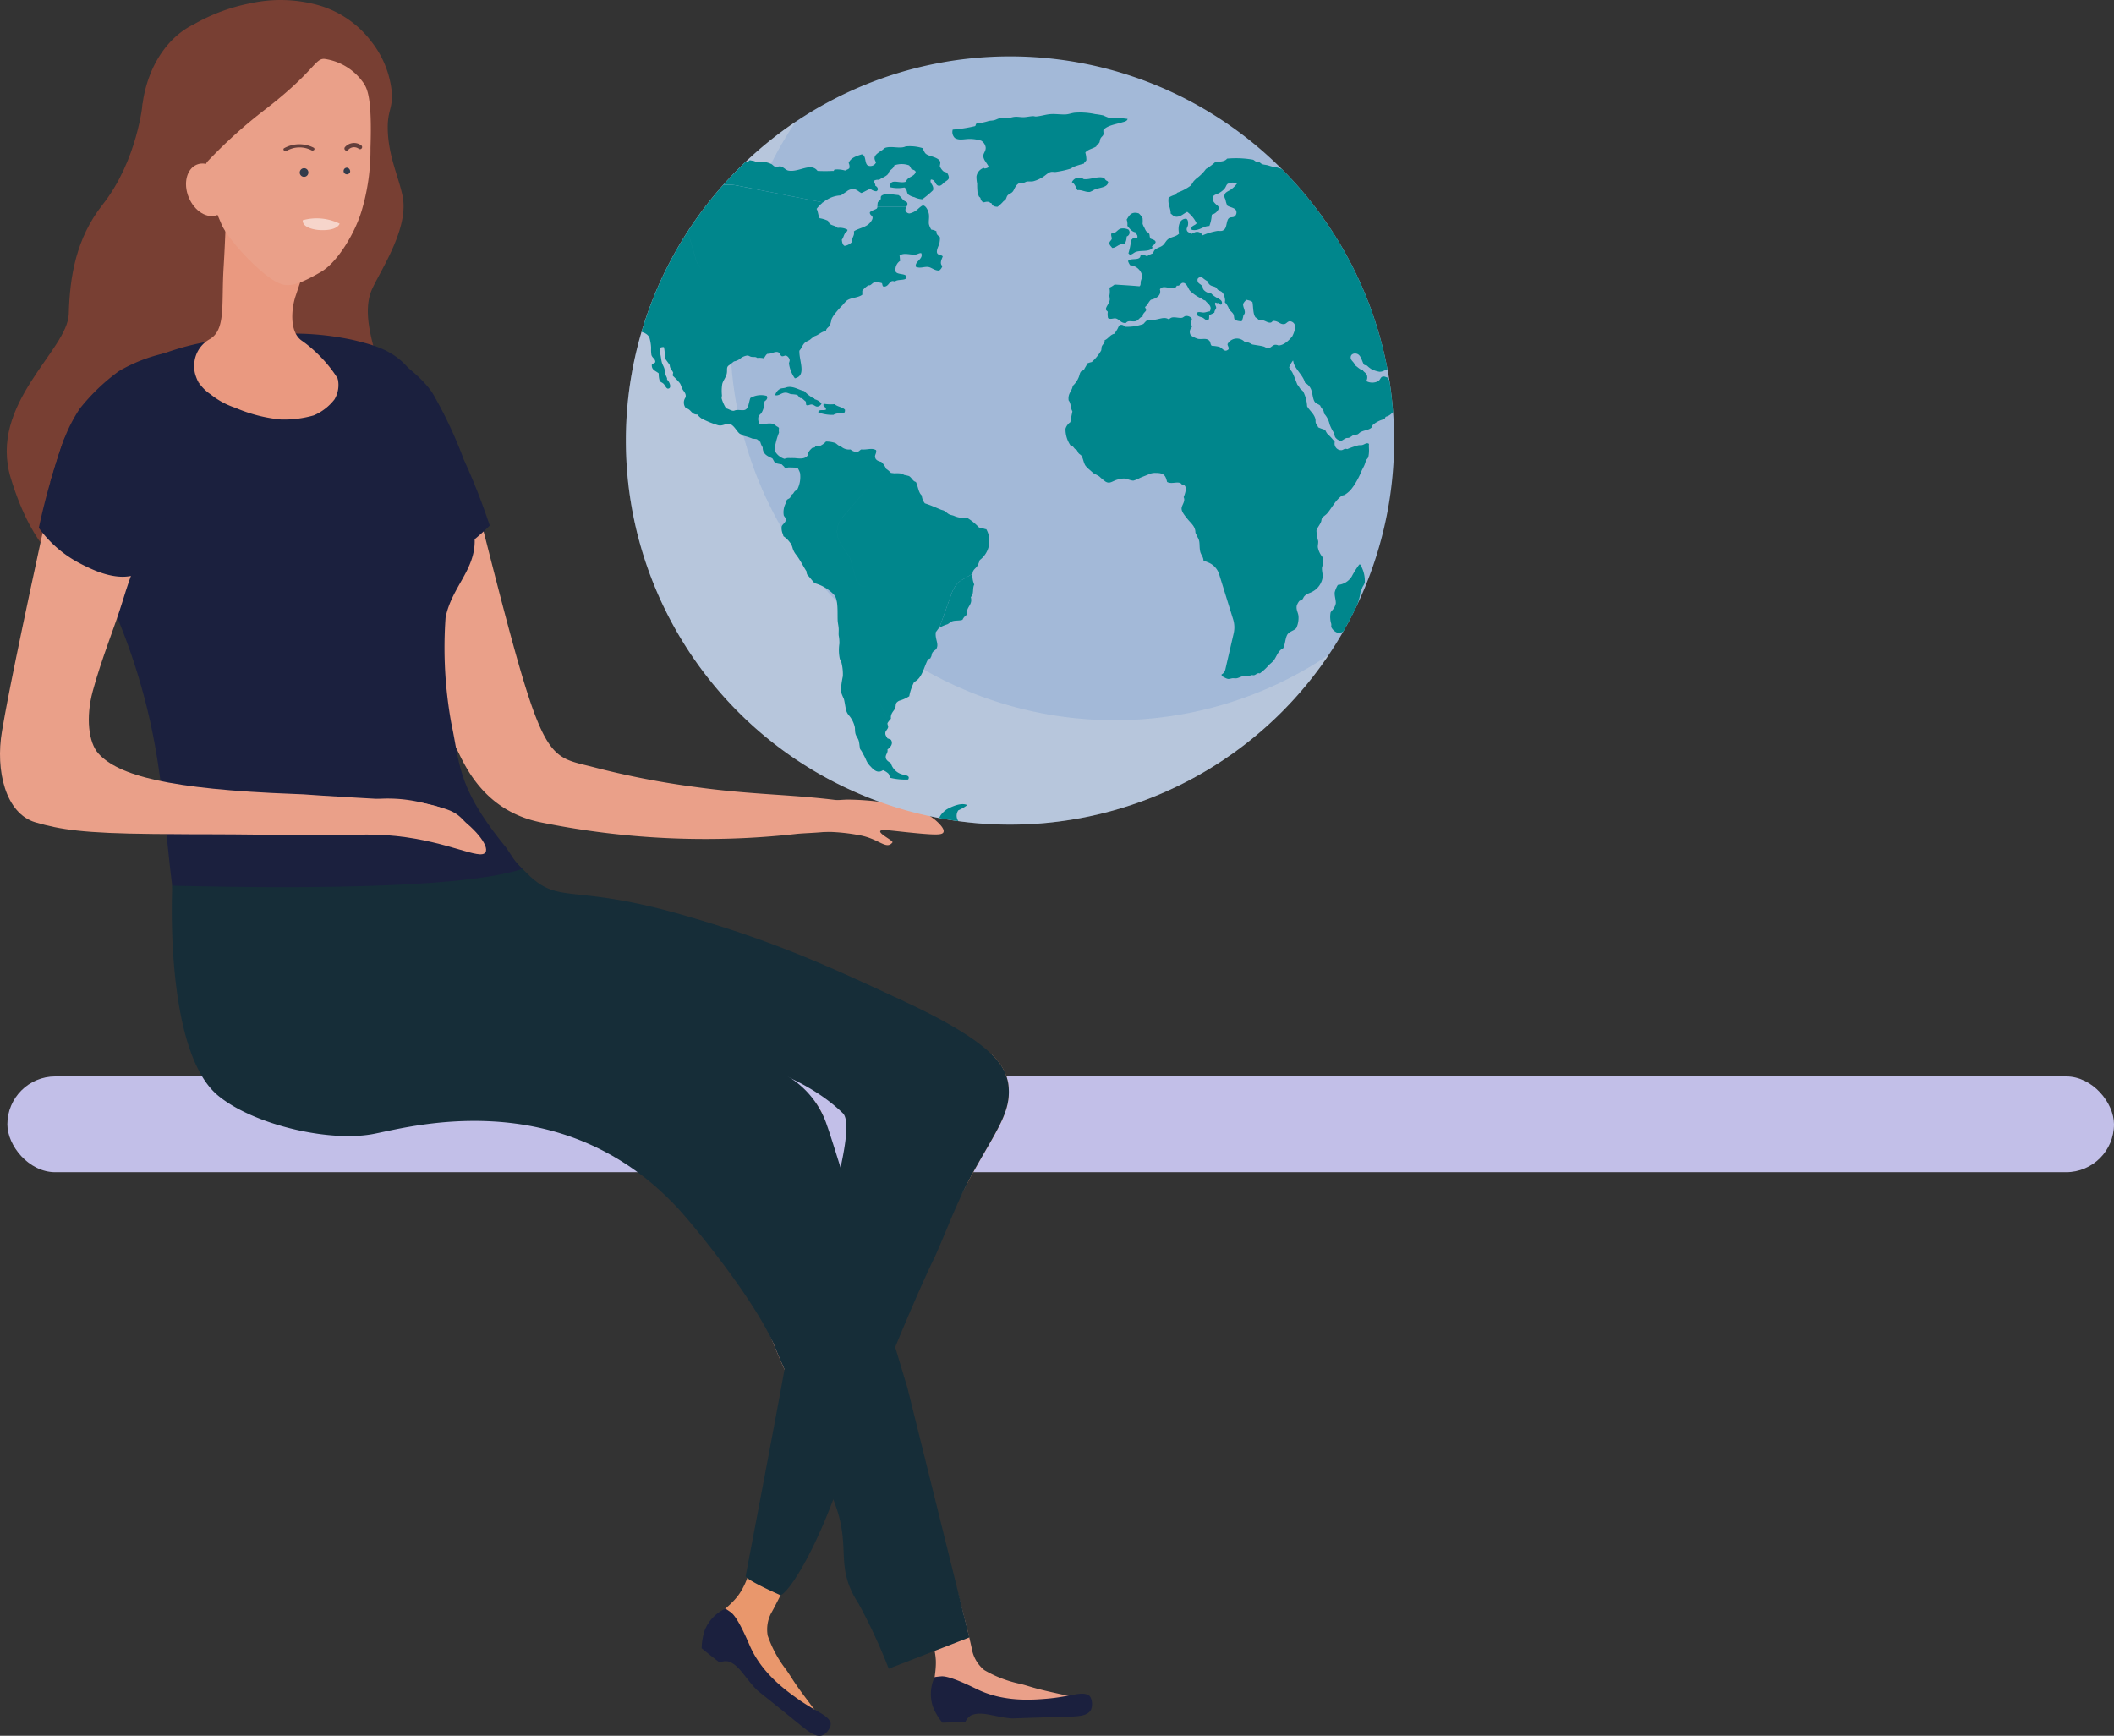 <svg xmlns="http://www.w3.org/2000/svg" xmlns:xlink="http://www.w3.org/1999/xlink" width="287" height="235.654" viewBox="0 0 287 235.654">
  <rect x="0" y="0" width="287" height="235.654" fill="#333333" stroke="none"/>
  <defs>
    <clipPath id="clip-path">
      <rect id="Rectangle_1626" data-name="Rectangle 1626" width="255.703" height="235.654" fill="none"/>
    </clipPath>
    <clipPath id="clip-path-3">
      <rect id="Rectangle_1622" data-name="Rectangle 1622" width="5.008" height="1.595" fill="none"/>
    </clipPath>
    <clipPath id="clip-path-4">
      <rect id="Rectangle_1624" data-name="Rectangle 1624" width="95.427" height="95.427" fill="none"/>
    </clipPath>
    <clipPath id="clip-path-6">
      <path id="Path_8646" data-name="Path 8646" d="M91.256,60.369a52.15,52.15,0,1,0,52.15-52.15,52.15,52.15,0,0,0-52.15,52.15" transform="translate(-91.256 -8.219)" fill="none"/>
    </clipPath>
  </defs>
  <g id="Group_4429" data-name="Group 4429" transform="translate(-160 -2655)">
    <rect id="Rectangle_292" data-name="Rectangle 292" width="286" height="13" rx="6.5" transform="translate(161 2801.139)" fill="#c2bfe8"/>
    <g id="Group_4425" data-name="Group 4425" transform="translate(160 2655)">
      <g id="Group_4424" data-name="Group 4424" clip-path="url(#clip-path)">
        <g id="Group_4421" data-name="Group 4421">
          <g id="Group_4420" data-name="Group 4420" clip-path="url(#clip-path)">
            <path id="Path_8606" data-name="Path 8606" d="M19.444,15.009s-.712,7.809-5.45,13.811c-3.622,4.59-4.458,9.835-4.59,14.819S-1.561,55.828,1.536,65.967,8.979,78.03,8.979,78.03s13-3.985,13.073-4.241,14.582-20.929,15.131-24-3.01-19.069-4.116-21.954S19.444,15.009,19.444,15.009" transform="translate(-0.067 -1.034)" fill="#783f33"/>
            <path id="Path_8607" data-name="Path 8607" d="M56.311,54.009c4.147,0,8.825,5.8,13.25,23.192C77.2,107.24,77.587,106.226,83.9,107.808a113.31,113.31,0,0,0,14.164,2.769c6.675.924,11.755.987,17.043,1.535,6.423.667,5.282,1.055,4.793,2.85-.518,1.9-6.165,1.737-8.273,1.979a111.514,111.514,0,0,1-34.655-1.578c-8.167-1.645-10.575-8.484-11.48-10.094-4.486-7.983-3.752-11.378-8.322-24.552a133.651,133.651,0,0,1-5.438-21.2c-.154-.9.839-5.508,4.575-5.509" transform="translate(-3.562 -3.72)" fill="#eaa089"/>
            <path id="Path_8608" data-name="Path 8608" d="M50.986,49.733c2.416-.709,9.8,4.221,11.516,7.6a59.06,59.06,0,0,1,3.941,8.495,86.48,86.48,0,0,1,3.515,8.947,27.765,27.765,0,0,1-2.438,2.166c-2.929,2.675-8.165,4.578-11.931,2.77-5.862-2.815-5.069-13.14-4.9-15.339a42.647,42.647,0,0,0-.13-8.273c-.449-4.829-.059-6.22.426-6.361" transform="translate(-3.469 -3.421)" fill="#1b203e"/>
            <path id="Path_8609" data-name="Path 8609" d="M138.974,169.818c-2.075,3.82-3.791,7.312-5.392,10.809-.845,1.845-1.66,3.692-2.477,5.59-.84,1.95-1.685,3.954-2.573,6.064-3.6,8.571-6.554,15.33-8.916,20.586-3.148,7-5.254,11.342-6.472,13.758-.875,1.738-1.292,2.48-1.308,2.5a4.817,4.817,0,0,0-.437,2.982,16.085,16.085,0,0,0,2.345,4.414c.864,1.155.882,1.469,2.731,3.939,2.994,3.995,2.84,3.749,2.6,3.971-.27.25-1.021-.265-7.537-5.049a28.491,28.491,0,0,1-5.108-4.519c-2.274-2.616-2.278-3.7-2.235-4.153.161-1.618,1.671-2.15,3.05-3.859,1.747-2.171,2.332-5.878,2.605-7.945.96-7.265,1.666-9.565,3.613-20.305a114.909,114.909,0,0,1,3.01-11.9q.115-.419.232-.862a60.138,60.138,0,0,1,4.871-13.248c2.913-5.351,4.8-4.943,6.913-10.756.57-1.574-2.86-2.579-2.546-5.17a55.772,55.772,0,0,0,.094-10.682c.882.382,1.769.75,2.656,1.119,4.36,2.1,8.781,4.076,13.157,6.147l.011.007c.035.037.071.073.1.11s.095.1.14.145l0,0a6.683,6.683,0,0,1,1.929,3.513c.642,3.914-1.646,6.5-5.065,12.79" transform="translate(-7.176 -10.054)" fill="#e9976c"/>
            <path id="Path_8610" data-name="Path 8610" d="M106.295,235.067c.792.613,1.781,2.742,2.525,4.466,1.6,3.712,4.776,6.006,6.317,7.12,2.6,1.878,4.212,2.26,4.645,3.315.237.576-.526,1.6-1.1,1.778-.917.29-1.835-.463-3.367-1.708-5.562-4.517-5.306-4.213-5.715-4.652-1.54-1.65-2.207-3.156-3.627-3.659a1.813,1.813,0,0,0-1.2.137c-.525-.345-2.469-1.936-2.469-1.936a8.292,8.292,0,0,1,.428-2.474,5.442,5.442,0,0,1,2.8-2.907s.493.312.762.52" transform="translate(-7.046 -16.154)" fill="#1b203e"/>
            <path id="Path_8611" data-name="Path 8611" d="M153.966,241.962c-.041.364-.948.462-9.008,1.07a28.538,28.538,0,0,1-6.82-.106c-3.429-.507-4.141-1.33-4.4-1.7-.932-1.333-.129-2.721-.2-4.914a9.091,9.091,0,0,0-.534-2.63,24.309,24.309,0,0,0-2.659-5.1c-4-6.139-4.959-8.345-10.469-17.767-2.772-4.737-3.695-7.335-5.845-11.8-.844-1.752-1.556-3.342-2.154-4.784l-.01-.023c-.118-.283-.23-.561-.34-.832-.008-.018-.016-.034-.022-.051a46.861,46.861,0,0,1-2.4-7.537c-1.271-5.956.428-6.879-1.752-12.664-.59-1.566-3.85-.1-5.3-2.268-4.642-6.968-8.407-8.514-7.831-10.39.534-1.733,4.22-1.977,9.494-2.327a50.778,50.778,0,0,1,8.789-.176,6.474,6.474,0,0,1,3.522,1.391c3.035,2.555,2.981,6.008,4.48,13.007.366,1.71.741,3.34,1.129,4.922.515,2.1,1.052,4.118,1.613,6.1.428,1.517.873,3.018,1.333,4.528l0,.008c.815,2.673,1.683,5.386,2.615,8.292,7.09,22.083,9.92,32.954,10.876,36.96h0c.3,1.278.419,1.859.421,1.88a4.818,4.818,0,0,0,1.611,2.548,16.135,16.135,0,0,0,4.653,1.828c1.408.315,1.625.541,4.636,1.211,4.873,1.086,4.6,1,4.558,1.324" transform="translate(-6.486 -10.87)" fill="#eaa089"/>
            <path id="Path_8612" data-name="Path 8612" d="M137.159,244.415c1-.05,3.138.923,4.823,1.747,3.633,1.777,7.535,1.453,9.43,1.3,3.194-.265,4.669-1.025,5.684-.507.555.284.641,1.554.321,2.067-.507.817-1.695.843-3.668.895-7.162.19-6.771.254-7.367.187-2.242-.25-3.729-.96-5.134-.418a1.81,1.81,0,0,0-.823.885c-.624.079-3.135.137-3.135.137a8.29,8.29,0,0,1-1.285-2.157,5.437,5.437,0,0,1,.237-4.031s.577-.085.916-.1" transform="translate(-9.348 -16.833)" fill="#1b203e"/>
            <path id="Path_8613" data-name="Path 8613" d="M133.528,167.634c-2.075,3.82-3.358,7.536-4.958,11.033-1.432,2.823-5.922,13.335-5.968,13.9-2.753,6.492-3.647,8.417-8.131,19.868-2.848,7.279-5.678,11.562-6.774,12.007,0,0-4.373-1.909-4.734-2.565-.016-.03,6.136-32.055,5.893-31.859-.762.615,10.154-28.231,7.3-31.016-15.586-15.205-62.868-9.917-67.223-9.187-6.172,1.033,3.832,8.378-3.839,4.229-7.652-4.137-20.152-21.992-19.981-25.931.051-1.164.981-2.49,2.534-3.847,7.894-6.908,31.9-14.659,38.347-6.5,2.68,3.389,3.5,4.95,7.344,8.734,4.341,4.279,5.986,1.275,20.914,5.539,12.326,3.522,19.207,6.655,29.605,11.483,3.49,1.621,9.511,4.514,12.547,7.537.039.038.076.077.115.116s.095.1.14.145l0,0a6.682,6.682,0,0,1,1.929,3.513c.642,3.914-1.646,6.5-5.065,12.79" transform="translate(-1.73 -7.87)" fill="#162d38"/>
            <path id="Path_8614" data-name="Path 8614" d="M133.327,230.791h0l-10.948,4.246a74.888,74.888,0,0,0-4.094-8.834c-4-6.139.261-8.344-5.25-17.767-2.771-4.737-1.606-7.335-3.756-11.8-.844-1.752-1.556-3.342-2.154-4.784a.162.162,0,0,0-.01-.023c-.118-.283-.23-.561-.34-.832-.008-.018-.016-.033-.022-.05-2.8-6.327-10.9-16.127-12.808-18.214-16.1-17.595-37.456-10.971-41.811-10.241-6.171,1.034-16.185-1.43-20.808-5.266-6.695-5.555-6.386-24.55-6.214-28.488.051-1.165.981-2.491,2.534-3.847,10.908-1.525,28.272-3.238,28.063,1.353-.3,6.688,15.241,15.8,28.926,19.147,7.826,1.913,17.983,5.285,24.048,9.229a12.2,12.2,0,0,1,5.328,6.7c1.058,2.776,10.923,35.638,10.923,35.638Z" transform="translate(-1.725 -8.49)" fill="#162d38"/>
            <path id="Path_8615" data-name="Path 8615" d="M117.643,117.413a21.985,21.985,0,0,1,5.4-.831,37.374,37.374,0,0,1,7.478.831,9.1,9.1,0,0,1,4.431,1.939c.309.271,1.327,1.163,1.108,1.662-.153.346-.857.395-3.6.138-3.272-.305-4.866-.615-4.985-.277-.136.387,1.831,1.307,1.662,1.523-.832,1.061-1.79-.482-4.431-.969a26.88,26.88,0,0,0-3.185-.415c-2.773-.187-3.7.223-4.708-.554-.592-.454-1.167-1.278-.969-1.939.179-.6.936-.869,1.8-1.108" transform="translate(-7.976 -8.029)" fill="#eaa089"/>
            <path id="Path_8616" data-name="Path 8616" d="M27.759,3.264A25.144,25.144,0,0,1,35.406.438a19.15,19.15,0,0,1,9.286.288,13.773,13.773,0,0,1,7.12,4.926,13.152,13.152,0,0,1,2.729,6.556c.277,2.646-.657,2.642-.5,5.772.174,3.521,1.562,6.286,2.025,8.792.848,4.586-3.556,10.726-4.333,12.885-2.345,6.515,6.394,18.063,1.481,20.064-7.953,3.239-24.185-24.357-25.3-24.835-2.481-1.058-6.442-2.745-7.559-6.306-.768-2.446.578-3.317.534-8.062-.047-5.044-.473-5.529.2-8.27.936-3.81,3.181-7.3,6.677-8.984" transform="translate(-1.385 0)" fill="#783f33"/>
            <path id="Path_8617" data-name="Path 8617" d="M27.487,28.431c-.773-1.887-.281-3.875,1.1-4.44s3.124.507,3.9,2.395.281,3.875-1.1,4.44-3.124-.507-3.9-2.395" transform="translate(-1.868 -1.642)" fill="#eaa089"/>
            <path id="Path_8618" data-name="Path 8618" d="M71.43,121.307c-9.361,3.144-38.473,2.494-47.541,2.288-.732-5.539-1.084-11.824-2.286-18.7a84.2,84.2,0,0,0-7.538-22.884c-.189-.385-.38-.777-.566-1.178-1.448-3.1-2.762-6.849-2.64-13.878.037-2.163-2.881,2.828-3.523,1.827v0c.126-.437.248-.849.366-1.233.588-1.924,1.038-3.366,1.519-4.615,2.332-3.911,6.542-8.76,11.834-10.947.585-.242,1.153-.46,1.7-.658,5.861-2.116,9.881-1.954,11.7-2.251a38.678,38.678,0,0,1,14.052.44c3.928.961,7.312,1.878,9.754,7.737,2.318,5.563,4.3,11.344,6.145,16.593,2.1,5.964-2.476,8.444-3.411,13.37a57.58,57.58,0,0,0,.781,14.323c1.2,5.567.779,8.7,7.3,16.7.632.777,1.38,2.312,2.356,3.06v0" transform="translate(-0.505 -3.35)" fill="#1b203e"/>
            <path id="Path_8619" data-name="Path 8619" d="M48.847,117.593c2.137.121,2.433-.8,5.539-1.108a19.761,19.761,0,0,1,7.016.738c2.238.54,3.379.831,4.431,1.846,1.3,1.253,2.34,3.116,1.846,3.693-.461.539-1.856-.52-4.985-1.154a33.313,33.313,0,0,0-5.262-.415c-3.942-.15-4.7.106-6.786-.277-2.79-.512-3.782-.58-4.016-1.246a1.7,1.7,0,0,1,.554-1.662,2.287,2.287,0,0,1,1.662-.415" transform="translate(-3.208 -8.017)" fill="#eaa089"/>
            <path id="Path_8620" data-name="Path 8620" d="M17.79,55.557C14.618,55.522,13,56.578,11.2,59.934c-3,5.594-4.867,13.7-5.622,17.187C1.437,96.243.616,101.063.27,103.084c-.923,5.38.5,11.2,4.544,12.385,3.387.99,6.55,1.485,15.933,1.577,10.166.1,4.055-.029,18.818.136,8.379.094,10.437-.261,14.263.149,7.147.765,11.372,3.3,12.076,2.215.585-.9-1.616-3.559-4.252-5.17-2.836-1.734-5.442-1.808-13.418-2.264-8.283-.474-5.589-.4-8.348-.5-17.05-.645-23.855-2.511-26.537-5.5-1.317-1.467-1.73-4.869-.75-8.48,1.2-4.435,2.992-8.71,4.091-12.331,2.113-6.957,4.188-10.278,6.026-18.353.535-2.356,1.237-5.888-.789-8.727-.277-.389-1.879-2.634-4.138-2.659" transform="translate(0 -3.826)" fill="#eaa089"/>
            <path id="Path_8621" data-name="Path 8621" d="M25.344,63.3c-.025,1.432-.207,2.589-1.754,7.916-2.558,8.8-3.182,9.484-3.921,9.94-1.927,1.19-4.371.643-6.285-.117a24.792,24.792,0,0,1-2.359-1.119,15.858,15.858,0,0,1-5.364-4.706c.518-2.429,1.066-4.524,1.56-6.227.127-.437.249-.85.366-1.234.588-1.924,1.039-3.366,1.519-4.615a20.734,20.734,0,0,1,2.13-4.13,27.081,27.081,0,0,1,5.309-5.081,21.661,21.661,0,0,1,6.1-2.4c.886.049-.989,2.659.4,3.8,2.406,1.968,2.339,5.794,2.3,7.972" transform="translate(-0.39 -3.549)" fill="#1b203e"/>
            <path id="Path_8622" data-name="Path 8622" d="M33.651,21.494c-1.282,4.487-.741,6.093-1.345,16.014-.308,5.063.32,8.428-1.889,9.715a4.113,4.113,0,0,0-2.092,3.85c0,.825.276,1.689,1.8,4.287,1.492,2.542,3.331,4.086,6.462,5.817,2.785,1.54,5.113,2.051,7.386,1.412,3.171-.892,5.945-3.494,4.871-7.648-.714-2.759-3.563-5.886-5.926-7.521-1.71-1.184-1.4-4.338-.852-6.007,1.218-3.7,1.6-4.46,3.408-10.333,3.034-9.875.524-10.612-.324-11.871-1.382-2.049-4.7-2.413-6.932-1.948a5.8,5.8,0,0,0-4.567,4.232" transform="translate(-1.951 -1.176)" fill="#ea9980"/>
            <path id="Path_8623" data-name="Path 8623" d="M30.173,22.575C29,24.215,31.552,29.629,32.114,31c.88,2.15,5.385,6.888,7.6,7.935,1.2.566,2.249.727,5.939-1.443,2.23-1.312,4.564-5.212,5.476-8.2a28.933,28.933,0,0,0,1.226-8.636c.223-6.728-.412-8.026-.982-8.851a7.767,7.767,0,0,0-5.245-3.218c-1.313-.105-1.349,1.657-7.95,6.772a65.581,65.581,0,0,0-8.006,7.213" transform="translate(-2.057 -0.591)" fill="#eaa089"/>
            <path id="Path_8624" data-name="Path 8624" d="M30.6,57.353a10.657,10.657,0,0,0,3.338,1.811,20.387,20.387,0,0,0,6.143,1.589,14.527,14.527,0,0,0,4.509-.559,7.071,7.071,0,0,0,2.805-2.166,3.83,3.83,0,0,0,.44-2.828c.662.093,2.351,3.824,1.047,6.733a5.308,5.308,0,0,1-3.475,3.16,13.2,13.2,0,0,1-6,.329c-1.168-.22-3.944-1.068-7.142-4.376a18.135,18.135,0,0,1-3.425-5.514A5.726,5.726,0,0,0,30.6,57.353" transform="translate(-1.986 -3.802)" fill="#1b203e"/>
            <path id="Path_8625" data-name="Path 8625" d="M50.987,25a.451.451,0,1,1-.445-.553.51.51,0,0,1,.445.553" transform="translate(-3.451 -1.684)" fill="#333b4b"/>
            <path id="Path_8626" data-name="Path 8626" d="M44.874,25.076a.586.586,0,1,1-.592-.551.573.573,0,0,1,.592.551" transform="translate(-3.01 -1.689)" fill="#333b4b"/>
            <path id="Path_8627" data-name="Path 8627" d="M41.577,21.948a.339.339,0,0,1-.179-.081.182.182,0,0,1,.02-.3,4.261,4.261,0,0,1,3.982-.081.2.2,0,0,1,.105.3.323.323,0,0,1-.384.06,3.519,3.519,0,0,0-3.327.063.321.321,0,0,1-.219.042" transform="translate(-2.846 -1.448)" fill="#623e3b"/>
            <path id="Path_8628" data-name="Path 8628" d="M52.411,21.679a.286.286,0,0,1-.256-.054,1.066,1.066,0,0,0-1.446.183.289.289,0,0,1-.4-.421,1.647,1.647,0,0,1,2.207-.211.289.289,0,0,1,.042.407.28.28,0,0,1-.149.1" transform="translate(-3.459 -1.436)" fill="#623e3b"/>
            <g id="Group_4413" data-name="Group 4413" transform="translate(41.101 29.65)" opacity="0.56">
              <g id="Group_4412" data-name="Group 4412">
                <g id="Group_4411" data-name="Group 4411" clip-path="url(#clip-path-3)">
                  <path id="Path_8629" data-name="Path 8629" d="M49.15,32.556s-.262,1.052-2.886.858c0,0-2.2-.162-2.121-1.321a7.094,7.094,0,0,1,5.007.463" transform="translate(-44.141 -31.843)" fill="#fff"/>
                </g>
              </g>
            </g>
            <path id="Path_8630" data-name="Path 8630" d="M195.556,60.369A52.15,52.15,0,1,1,143.406,8.218a52.15,52.15,0,0,1,52.151,52.151" transform="translate(-6.285 -0.566)" fill="#a3b9d8"/>
            <g id="Group_4419" data-name="Group 4419" transform="translate(84.971 16.526)" opacity="0.6" style="mix-blend-mode: multiply;isolation: isolate">
              <g id="Group_4418" data-name="Group 4418">
                <g id="Group_4417" data-name="Group 4417" clip-path="url(#clip-path-4)">
                  <g id="Group_4416" data-name="Group 4416" opacity="0.5" style="mix-blend-mode: multiply;isolation: isolate">
                    <g id="Group_4415" data-name="Group 4415">
                      <g id="Group_4414" data-name="Group 4414" clip-path="url(#clip-path-4)">
                        <path id="Path_8631" data-name="Path 8631" d="M157.577,99A52.156,52.156,0,0,1,114.3,17.748a52.154,52.154,0,1,0,72.383,72.384A51.909,51.909,0,0,1,157.577,99" transform="translate(-91.256 -17.748)" fill="#e6e6e6"/>
                      </g>
                    </g>
                  </g>
                </g>
              </g>
            </g>
          </g>
        </g>
        <g id="Group_4423" data-name="Group 4423" transform="translate(84.971 7.653)">
          <g id="Group_4422" data-name="Group 4422" clip-path="url(#clip-path-6)">
            <path id="Path_8632" data-name="Path 8632" d="M235.561,121.212l-1.923-.91h-1.643c-1.212-.1-2.021-.91-2.532-.91s-3.33-.4-3.33-.4l-2.324.3a1.5,1.5,0,0,1-1.617-.2c-3.536.606-4.952,0-4.952,0-.4-.506-1.616-.2-1.616-.2-1.617.708-3.234-.4-3.537-.3s-1.414.3-1.414.3v-.91a2.4,2.4,0,0,0-2.324,1.112l-2.729.1H203.7a5.115,5.115,0,0,0-1.92.607l-1.516.4a6.313,6.313,0,0,1-2.83.808L196.019,120l-1.92-.1a16.046,16.046,0,0,1-3.588-.506c-.758-1.01-2.453-.3-2.453-.3a2.955,2.955,0,0,1-2.347.708,10,10,0,0,0-3.537.909c-.506.607-1.718.1-1.718.1a1.963,1.963,0,0,0-1.516-.3c-1.718,1.314-4.952,1.147-4.952,1.147l-3.032-.642a12.341,12.341,0,0,1-4.346.1c-3.032,0-3.234.541-3.234.541h-1.516a2.648,2.648,0,0,0-2.324.571c-3.032.4-2.93,1.314-2.93,1.314-2.223-.2-1.921,1.112-1.921,1.112a7.636,7.636,0,0,0-3.234,1.415,11.6,11.6,0,0,0-3.84-.607c-6.064-.606-7.781-1.818-7.781-1.818,0-.708-2.526-2.83-2.526-2.83.606-.606.3-.808.3-.808a1.272,1.272,0,0,1-.606-1.92,5.789,5.789,0,0,0,1.213-.708c-1.011-.506-2.83.606-2.83.606-1.617,1.212-.845,2.021-.845,2.021.166,1.111-.57.909-.57.909-1.414-.808-1.212,0-1.212,0-.808.607,1.212,1.819,1.212,1.819l-2.628.3a4.565,4.565,0,0,1-3.032-.3,4.125,4.125,0,0,0-2.631.2c-1.722-.91-4.847-.708-4.847-.708-.3.506,2.728,1.617,2.728,1.617l-1.818.2a9.9,9.9,0,0,0-5.055-.506h-4.646a3.4,3.4,0,0,0-2.324.6,4.907,4.907,0,0,0-2.609.007c-1.4-.1-1.13.91-1.13.91a6.729,6.729,0,0,0-2.93.506,20.487,20.487,0,0,0-2.936.414,75.772,75.772,0,0,0,11.043,3.959H226.789a83.108,83.108,0,0,0,10.743-3.888l-2.91-.587c-3.032-.5-4.244.1-4.244.1-.2-1.213,2.829-1.415,2.829-1.415.506-.3,2.1-1.01,2.1-1.01a7.109,7.109,0,0,0,2.323-.606,2.52,2.52,0,0,1,.963-.874h-.963Z" transform="translate(-91.866 -15.728)" fill="#00868c"/>
            <path id="Path_8633" data-name="Path 8633" d="M141.168,19.992a5.454,5.454,0,0,1,1.6.235,1.288,1.288,0,0,1,.61.892c.058.513-.332.793-.328,1.22a1.566,1.566,0,0,0,.328.75c.142.242.289.422.423.7A.922.922,0,0,1,143.2,24l-.039-.069a.887.887,0,0,0-.23.064,1.474,1.474,0,0,0-.8,1.079,4.615,4.615,0,0,0,.094.985,11,11,0,0,0,.048,1.173,5.536,5.536,0,0,0,.187.563c.027.057.146.117.188.187.052.09.049.21.094.282.383.617.436.147,1.079.281.146.031.132.18.328.141.16.393.362.506.845.517a5.123,5.123,0,0,0,.8-.751,2.562,2.562,0,0,0,.282-.234c.123-.159.14-.4.281-.563.179-.2.507-.273.7-.517.167-.206.239-.472.375-.656a1.223,1.223,0,0,1,.563-.516c.112-.034.318.022.469,0,.2-.03.37-.168.516-.188.313-.045.6.026.892-.047a4.831,4.831,0,0,0,1.266-.563c.423-.267.735-.635,1.127-.7.21-.037.48.034.656,0a12.628,12.628,0,0,0,1.924-.423c.171-.062.343-.211.517-.281a13.547,13.547,0,0,1,1.36-.423c.05-.216.249-.283.329-.469a3.494,3.494,0,0,0-.141-1.032c.34-.442,1.041-.523,1.5-.845a.541.541,0,0,1,.24-.368l.065-.011a.668.668,0,0,0,.086-.106c.087-.142.072-.4.187-.61s.331-.316.375-.516c.04-.179-.029-.392,0-.61.54-.622,1.655-.765,2.535-1.033.266-.081.685-.138.75-.469a20.153,20.153,0,0,0-2.628-.187,6.2,6.2,0,0,1-.657-.282,11.041,11.041,0,0,0-1.126-.187,9.724,9.724,0,0,0-2.769-.188c-.413.043-.816.22-1.266.235-.668.021-1.314-.084-1.971-.047s-1.337.277-2.018.328c-.118.009-.257-.048-.375-.047-.453.007-.924.141-1.36.141-.4,0-.774-.086-1.173-.047-.329.032-.657.163-.985.187s-.668-.043-.986,0c-.3.04-.559.222-.845.282-.237.05-.485.043-.7.093a7.624,7.624,0,0,1-1.6.329c-.238.085-.084.294-.282.375a19.572,19.572,0,0,1-3,.469,1.12,1.12,0,0,0,.281,1.127c.579.384,1.312.138,1.971.141" transform="translate(-94.534 -8.782)" fill="#00868c"/>
            <path id="Path_8634" data-name="Path 8634" d="M157.04,27.6c.563-.08,1.117.3,1.689.235a2.927,2.927,0,0,0,.562-.281c.769-.345,1.8-.278,1.924-1.033-.034-.165-.218-.181-.327-.281-.136-.125-.136-.271-.329-.329-.773-.231-1.871.3-2.675.187a1.069,1.069,0,0,0-1.6.423c.41.2.53.69.751,1.079" transform="translate(-95.735 -9.434)" fill="#00868c"/>
            <path id="Path_8635" data-name="Path 8635" d="M93.394,29.513l.893-.935a6.6,6.6,0,0,1,4.77-2.038h5.437a5.523,5.523,0,0,1,1.072.1L117.32,28.95a4.97,4.97,0,0,1,.586-.391A3.709,3.709,0,0,1,119.782,28c.218-.192.584-.4.8-.562a1.3,1.3,0,0,1,.985-.282c.42.057.6.353.985.517.431-.164.768-.421,1.221-.563a1.433,1.433,0,0,0,.8.329c.4-.2.157-.623-.141-.751.047-.329-.218-.345-.141-.7a.946.946,0,0,1,.656-.094c.358-.291.867-.418,1.173-.751.113-.121.131-.292.235-.422.211-.264.587-.422.657-.8a2.947,2.947,0,0,1,2.018,0,1.886,1.886,0,0,1,.281.469c.209.136.534.154.61.423-.191.684-1.123.628-1.314,1.314-.844.358-2.18-.583-2.2.75a4.482,4.482,0,0,0,1.97.047c.4.2.283.66.517.939a2.139,2.139,0,0,0,.845.375,2.787,2.787,0,0,0,1.079.282,13.287,13.287,0,0,0,1.454-1.22c.189-.725-.544-.962-.281-1.455.687.017.521.838,1.126.845.291,0,.494-.3.7-.468.226-.182.575-.323.61-.611a1.27,1.27,0,0,0-.235-.656c-.133-.145-.358-.115-.516-.235a1.92,1.92,0,0,1-.469-.657c-.025-.141.091-.446.047-.61-.1-.376-.645-.587-.985-.7-.5-.172-.845-.234-1.079-.516a4.238,4.238,0,0,1-.329-.657,5.83,5.83,0,0,0-2.3-.235c-.745.368-1.877-.1-2.768.188-.127.041-.249.194-.376.281-.381.264-1.027.62-1.078,1.033-.039.3.112.442.187.7a.843.843,0,0,1-1.127.375c-.443-.323-.173-1.359-.8-1.5-.748.238-1.5.468-1.783,1.173a1.035,1.035,0,0,1,.094.7c-.128.17-.385.21-.563.329a3.7,3.7,0,0,0-1.361-.141c-.2-.028-.09.253-.328.187a19.826,19.826,0,0,1-2.065,0c-.92-1.215-2.557.25-3.988-.047-.322-.066-.684-.512-1.033-.563-.223-.032-.48.091-.7.047s-.36-.272-.563-.375a3.668,3.668,0,0,0-2.111-.282c-.174-.17-.531-.157-.8-.235-.331.335-.751.169-1.267.188a15.222,15.222,0,0,0-1.5.281c-.363.056-.737-.007-1.032.047-.238.043-.432.225-.657.234-.487.02-.892-.422-1.36-.234-.446-.439-.836-.329-1.6-.329a11.82,11.82,0,0,1-1.97-.329c-.172-.023-.34.02-.517,0a9.211,9.211,0,0,0-1.783-.281c-.2.029-.375.169-.562.187-.214.02-.45-.057-.657-.047-.162.008-.316.077-.469.094-.2.02-.393-.02-.61,0a4.42,4.42,0,0,0-1.22.422c-.212.077-.45.072-.657.141-.161.054-.273.175-.422.235-.676.272-1.737.217-2.206.563-.031.608-.081.85-.469,1.033-.644.3-1.877.3-2.44.563-.021.338-.143.576-.188.891.319.179.83-.25,1.033.094-.223.481-.923.517-1.5.7-.465.149-.872.468-1.267.61-.2.074-.5.047-.656.188a.809.809,0,0,0-.188.656c-.714.24.016.972.141,1.36.341-.027.629,0,.7.235a3.06,3.06,0,0,1-1.314.8c-.237.115-.466.27-.7.375s-.588.1-.7.375a.99.99,0,0,1,.281.282c.642.084.937-.284,1.314-.469.447-.219,1.008-.407,1.548-.61.994-.374,1.712-.726,2.674-1.079.156-.058.354-.133.517-.188a2.785,2.785,0,0,1,1.126-.047,10.521,10.521,0,0,0,2.112-.563.642.642,0,0,1,.281-.469c.483-.284,1.106.158,1.5.329a2.656,2.656,0,0,1,.687.061" transform="translate(-90.574 -9.122)" fill="#00868c"/>
            <path id="Path_8636" data-name="Path 8636" d="M143.483,24.489h0" transform="translate(-94.853 -9.339)" fill="#00868c"/>
            <path id="Path_8637" data-name="Path 8637" d="M131.894,29.973h0a.59.59,0,0,0,.106-.419c-.072-.26-.3-.232-.516-.422-.253-.218-.4-.523-.7-.7-.611-.033-1.878-.343-2.346.141-.1.164,0,.305-.093.469s-.3.215-.376.423a3.867,3.867,0,0,0-.041.562h3.943c.01-.017.019-.034.028-.051" transform="translate(-93.781 -9.602)" fill="#00868c"/>
            <path id="Path_8638" data-name="Path 8638" d="M164.364,32.793c.312.361.558.788,1.126.891.042.272.308.318.235.7a1.351,1.351,0,0,1-.61.094.644.644,0,0,1-.235.235,10.115,10.115,0,0,1-.375,1.831.233.233,0,0,1,.141.141c.378.074.569-.266.939-.375.724-.213,1.658.03,2.158-.469.047-.208.007-.123-.047-.282a1,1,0,0,0,.516-.562c-.081-.31-.441-.341-.7-.469-.153-.194-.087-.476-.188-.657s-.322-.239-.423-.375a4.774,4.774,0,0,1-.235-.469,2.185,2.185,0,0,1-.235-.516,4.1,4.1,0,0,0,0-.751,2.243,2.243,0,0,0-.516-.656c-1.055-.32-1.332.358-1.643.845a1.912,1.912,0,0,1,.094.845" transform="translate(-96.285 -9.789)" fill="#00868c"/>
            <path id="Path_8639" data-name="Path 8639" d="M162.126,35.953c.585.011.861-.621,1.689-.516A2.087,2.087,0,0,0,164.1,34.4a.573.573,0,0,0,.235-.939,1.765,1.765,0,0,0-.986-.141c-.331.052-.564.384-.845.563a.655.655,0,0,0-.469.094c-.112.229.033.46.047.7-.026.245-.316.365-.329.611-.015.268.22.443.375.656" transform="translate(-96.111 -9.947)" fill="#00868c"/>
            <path id="Path_8640" data-name="Path 8640" d="M167.173,35.733a3.366,3.366,0,0,0-.75.375c-.265-.1-.594-.291-.892-.094-.034.778-1.375.251-1.689.751a2.209,2.209,0,0,0,.281.562,1.819,1.819,0,0,1,1.548,1.127c.191.446,0,.652-.093,1.033-.058.239.038.544-.188.7-1.143-.1-2.319-.17-3.378-.235a2.9,2.9,0,0,1-.7.422,2.682,2.682,0,0,1,0,1.079c0,.178.067.38.047.563-.061.534-.549.956-.516,1.314.02.2.315.23.235.423a2.586,2.586,0,0,0,.047.75c.34.235.734-.008,1.033.047.487.089.766.721,1.408.61.291-.412.84-.117,1.314-.235.386-.095.573-.594.939-.61-.007-.444.311-.564.469-.845.016-.219-.1-.305-.142-.469.349-.245.485-.7.8-.985.718-.152,1.458-.589,1.221-1.408.5-.835,1.92.433,2.3-.516.434.126.492-.38.845-.375.507.006.7.818.939,1.079a5.513,5.513,0,0,0,1.5,1.032c.191.1.363.272.563.282.292.418,1.049.777.61,1.5-.256-.021-.483.127-.8.142-.337.015-.826-.222-.986.141.066.416.547.42.845.562.232.112.408.393.7.329.251-.129.135-.462.188-.7a3.815,3.815,0,0,0,.7-.328c-.024-.284.224-.422.235-.657s-.279-.46-.094-.7c.184.05.2.133.375.047.092.115.266.332.469.188.182-.494-.285-.669-.563-.845a2.856,2.856,0,0,1-.891-.657,1.331,1.331,0,0,1-1.033-.516c-.092-.121-.052-.277-.141-.422-.163-.268-.52-.357-.61-.611-.182-.507.166-.633.516-.656a4.461,4.461,0,0,0,.845.61.718.718,0,0,0,.235.423c.234.223.563.21.845.375.126.074.155.228.281.329.156.123.394.177.516.281.148.127.214.32.375.422-.054.264.173.618.047.986a2.57,2.57,0,0,1,.563.891c.171.312.473.468.61.75.114.237.047.51.187.751a2.159,2.159,0,0,0,.939.187,3.4,3.4,0,0,0,.235-.845c.462-.349-.092-.979-.047-1.5a1.54,1.54,0,0,1,.469-.563c.288.087.635.115.8.329.125.7.053,1.605.423,2.064a1.781,1.781,0,0,1,.469.375c.58-.188,1.089.388,1.548.329.232-.03.243-.241.422-.235.74.028.881.539,1.5.423.234-.045.405-.361.7-.376a.77.77,0,0,1,.656.423,8.241,8.241,0,0,1,0,.845,4.892,4.892,0,0,1-.328.8l-.047.054c-.792.949-1.423,1.158-1.813,1.166a1.013,1.013,0,0,0-.44-.094c-.364.027-.6.46-.985.469-.195,0-.394-.177-.61-.235-.48-.128-1.034-.18-1.548-.281a2.153,2.153,0,0,0-1.033-.375,1.453,1.453,0,0,0-2.3.328c0,.28.2.358.141.7-.56.512-.76-.126-1.267-.328a6.042,6.042,0,0,0-1.032-.142c-.226-.281-.115-.487-.329-.7-.372-.378-.894-.152-1.5-.235a3.47,3.47,0,0,1-.985-.469.859.859,0,0,1,.141-1.127,2.005,2.005,0,0,1,0-1.126.869.869,0,0,0-.891-.376c-.143.02-.289.206-.469.235-.379.062-.915-.12-1.314-.047-.231.043-.337.2-.517.235-.574-.369-1.247.029-2.018.094-.258.021-.538-.038-.7,0-.335.077-.526.42-.7.563a6.447,6.447,0,0,1-2.393.375c-.252-.162-.448-.336-.751-.235-.179.06-.25.347-.375.563-.151.26-.3.468-.375.61-.619.131-.828.674-1.361.891.083.357-.274.561-.375.845-.063.177-.024.39-.094.563a6.315,6.315,0,0,1-1.266,1.548,4.134,4.134,0,0,0-.61.188c-.114.356-.356.583-.47.939-.508.049-.515.427-.656.845a3.259,3.259,0,0,1-.845,1.266c-.107.737-.693,1-.563,1.971.294.36.264.877.416,1.291l.1.211c-.106.471-.2.961-.281,1.454a1.692,1.692,0,0,0-.656.891,3.85,3.85,0,0,0,.7,2.3c.345.053.372.231.562.422.082.082.226.122.282.188.1.117.133.307.235.422a.321.321,0,0,0,.032.031c.139.141.272.186.344.3.262.41.284.947.562,1.361a3.9,3.9,0,0,0,.563.562c.187.164.458.417.61.517a5.671,5.671,0,0,1,.7.375,6.438,6.438,0,0,0,.657.563c.056.039.127.1.188.141.6.353.9-.079,1.642-.282a3.162,3.162,0,0,1,.845-.141c.467.018.909.3,1.314.282a4.3,4.3,0,0,0,.892-.376c.371-.157.714-.285,1.02-.411.085-.034.169-.07.248-.105a1.98,1.98,0,0,1,.891-.141c.876-.012,1.188.244,1.373.76a4.1,4.1,0,0,1,.128.46c.56.312,1.282-.05,1.783.141.12.047.154.159.281.235.088.053.175.012.235.047.453.264.151,1.156-.047,1.642.284.565-.284,1.073-.282,1.549,0,.451.452.969.8,1.407.465.59,1.085,1,1.079,1.877.149.309.26.535.375.75.278.521.115,1.109.282,1.831.075.325.347.648.413.991,0,.014.007.028.008.042.007.053.012.1.015.151l.662.272a2.546,2.546,0,0,1,1.467,1.6l1.9,6.122a3.649,3.649,0,0,1,.07,1.9l-1.134,4.914a1,1,0,0,1-.52.671.618.618,0,0,1,.033.23c.3.09.578.359.939.375a4.609,4.609,0,0,0,.469-.093c.207-.021.436.025.61,0,.3-.045.574-.241.892-.282.27-.034.537.035.8,0,.1-.013.156-.111.282-.141s.31.034.422,0c.267-.081.448-.352.751-.235a7.092,7.092,0,0,0,1.266-1.173,8.074,8.074,0,0,0,.61-.563c.427-.563.6-1.373,1.315-1.689.277-.629.261-1.264.516-1.783s1.033-.606,1.267-.985a3.325,3.325,0,0,0,.281-1.6c-.048-.48-.344-.851-.235-1.408a2.038,2.038,0,0,1,.329-.61c.105-.11.286-.116.422-.234.106-.093.165-.287.235-.376.329-.42.775-.461,1.173-.7a2.647,2.647,0,0,0,1.361-1.97c.025-.438-.129-.846-.094-1.267.014-.169.123-.337.141-.516a6.023,6.023,0,0,0-.047-.892,3.012,3.012,0,0,1-.657-1.36c-.021-.26.076-.553.047-.845a6.7,6.7,0,0,1-.235-1.408,1.233,1.233,0,0,1,.124-.318c.142-.27.36-.561.487-.855.07-.163.066-.386.141-.516.122-.212.466-.408.656-.611.329-.348.62-.848.939-1.266a4.813,4.813,0,0,1,1.079-1.173c.127-.079.291-.064.423-.141a4,4,0,0,0,.75-.61c.131-.14.316-.4.469-.61a11.458,11.458,0,0,0,1.079-2.065c.107-.225.231-.445.329-.656.122-.264.171-.518.281-.751.074-.154.236-.274.282-.422a4.3,4.3,0,0,0,.094-.8c.016-.323-.043-.651,0-.985-.3-.245-.58.056-.892.141-.182.049-.372.008-.563.047a11.319,11.319,0,0,0-1.5.517c-.4-.15-.517.132-.8.141a.9.9,0,0,1-.892-1.127,9.543,9.543,0,0,0-1.032-1.126,3.706,3.706,0,0,1-.282-.516,5.649,5.649,0,0,1-.939-.329c-.077-.25-.26-.373-.328-.61-.047-.161-.006-.344-.047-.517-.177-.728-.822-1.171-1.126-1.736a5.051,5.051,0,0,0-.517-1.971c-.106-.179-.3-.275-.422-.422-.143-.17-.2-.393-.375-.517-.25-.606-.411-1.128-.7-1.689-.113-.216-.36-.412-.423-.7a3.924,3.924,0,0,1,.523-.918c.068.168.067.345.134.5.421.951,1.243,1.567,1.5,2.535a1.751,1.751,0,0,1,.751.75c.273.483.256,1.391.562,1.83.19.272.516.3.751.517.127.405.514.549.516,1.079a3.035,3.035,0,0,1,.751,1.454,6.193,6.193,0,0,0,.563,1.127,5.237,5.237,0,0,0,.188.61,1.267,1.267,0,0,0,.75.516c.2,0,.47-.278.75-.375.117-.041.251-.006.375-.047.254-.086.447-.3.657-.376.168-.057.383-.037.517-.093s.237-.2.375-.282c.478-.287,1.14-.265,1.548-.656.109-.047.057-.256.141-.329a3.6,3.6,0,0,1,1.6-.8c.072-.1.08-.264.188-.328.668-.146.934-.693,1.408-1.033.034-1.029.84-1.288.939-2.252-.413-.422-.567-1.28-1.455-1.079a4.7,4.7,0,0,1-.656-.939c-.314-.086-.471-.237-.8-.094-.19.136-.233.4-.469.563a1.735,1.735,0,0,1-1.642,0,.982.982,0,0,0,.094-.8c-.1-.318-.489-.454-.563-.7-.377-.014-.73-.457-1.079-.656-.086-.471-.624-.62-.562-1.127.047-.393.462-.538.845-.422.588.178.679,1.1.985,1.5a1.173,1.173,0,0,0,.375.094,3.163,3.163,0,0,0,.657.516,3.982,3.982,0,0,0,1.032.329c.425.026.7-.213,1.079-.329.257.182.264.612.469.845.86.14,1.712.443,2.628.516.873.069,1.7-.313,2.629-.235.248.25.449.515.656.75a3.405,3.405,0,0,0,.235.281c.074.064.213.046.282.094a2.991,2.991,0,0,1,.187.235,1.678,1.678,0,0,1,.469.845c.132.178.349.176.563.375s.261.508.516.563c.294.063.539-.166.845-.187a1.5,1.5,0,0,1,.329.375v.469a1.617,1.617,0,0,1,.206.875,2.692,2.692,0,0,0,.075.533c.082.29.307.585.423.891.128.342.153.695.281.939.047.089.35.417.423.563.162.323.218.727.375,1.126.133.337.345.651.516.986s.3.843.48,1.254c-.024-.03.14.642.647.669.481.025.65-.744,1.033-.7.037-.291.3-.36.281-.7.153.012.225-.056.235-.188-.175-.637.2-1.384.188-2.111-.007-.373-.2-.723-.142-1.033.1-.484.651-.585.939-.892.079-.124.109-.3.188-.422.391-.128.542-.428.75-.7a7.452,7.452,0,0,0,.7-.939l.018,0a1.4,1.4,0,0,0,.921-.7c-.006-.135.025-.307-.047-.375.136-.04.3-.323.563-.423a5.271,5.271,0,0,1,.751-.047c.414-.057.786-.309.985-.281.359.05.523.509.61.845.376.264.541.742.985.939a3.255,3.255,0,0,1,.611,2.44.657.657,0,0,0,.469.094c.144.011.078.234.281.188a1.653,1.653,0,0,1,.939-.423,1.455,1.455,0,0,1,.468.469c.192,1.1,1.176,2.026.7,3.332.279.548-.167,1.21.093,1.877a1.859,1.859,0,0,1,.7.8,7.357,7.357,0,0,1,.61,1.126,4,4,0,0,0,1.548,2.158c.233.145.612.537.939.188-.051-.575-.375-.875-.422-1.314a6.748,6.748,0,0,0,0-.751,4,4,0,0,0-.939-1.407c-.3-.292-.7-.45-.939-.8a3.177,3.177,0,0,1-.423-1.079c-.1-.09-.32-.055-.422-.142a3.122,3.122,0,0,1,.422-1.83c.209-.247.452-.183.845-.187.163.258.423.365.61.61.147.192.152.451.281.656.093.148.274.241.375.375.3.4.455.925.845,1.221.469-.095.517-.611.939-.751.281-.736,1.261-.773,1.5-1.548-.043-.248.112-.452.094-.7a5.721,5.721,0,0,0-.282-.845,2.814,2.814,0,0,0-.516-1.173,12.221,12.221,0,0,0-1.079-1.22c-.237-.256-.428-.549-.657-.75-.043-.176-.106-.332-.141-.517.092-.193.176-.395.258-.6l.117-.293c.337-.038.387-.364.7-.423a7.175,7.175,0,0,0,1.22.751c1.01-.242,1.58-.923,2.487-1.267.057-.1.058-.255.188-.281.224-.171.656-.172.892-.329.1-.069.273-.333.468-.517a4.088,4.088,0,0,0,.517-.468c.058-.084.07-.261.141-.376.127-.206.332-.335.375-.468.052-.162-.012-.384.047-.611.03-.116.142-.246.187-.375.062-.176.046-.379.094-.516.07-.2.2-.284.235-.469a2.354,2.354,0,0,0-.188-1.548,2.029,2.029,0,0,0-.845-1.22c-.3-.824-1.019-1.234-1.36-2.018.151-.236.128-.419.375-.611.287-.223.815-.092.7-.562-.073-.209-.44-.124-.7-.142-.252-.11-.356-.247-.657-.235-.206.009-.3.177-.516.142-.17-.029-.474-.353-.61-.61-.174-.328-.053-.47-.047-.845.211-.18.581-.509.891-.187a1.359,1.359,0,0,0,.329.939c.44-.144.748-.75,1.36-.657.41.061.65.436.657,1.033a3.542,3.542,0,0,1,1.408,1.22c.29.426.313.931.61,1.408a4.673,4.673,0,0,0,1.5-.61,2.214,2.214,0,0,0-.422-1.173,5.906,5.906,0,0,0-.7-.939c-.307-.312-1.047-.531-1.033-.939s.564-.425.657-.845c0-.913.44-1.275,1.408-1.126.638-.253.453-.9.7-1.69a6.616,6.616,0,0,0,.282-.656v-.007l-4.107-.949,4.107.949.029.007c.111-.681-.007-1.441.516-1.783.933.128,1.048,1.943,1.83,1.924a.489.489,0,0,0,.469-.329c.051-.269-.277-.531-.375-.75-.075-.168-.076-.36-.141-.516-.116-.284-.385-.478-.375-.8a1.588,1.588,0,0,0-.75-.423c-.362-.685-1-1.092-1.361-1.783-.623-.143-.7-.836-1.267-1.032-.686.288-1.744-.2-2.3.093a3.793,3.793,0,0,1-1.36-.845,1.79,1.79,0,0,0,.187-.939c.365-.412.316-.972.657-1.22a1.359,1.359,0,0,1,.622-.186,2.6,2.6,0,0,1,.5,0c.172.016.316.147.469.141.2-.008.361-.172.61-.188.124-.007.285.092.469.094a3.349,3.349,0,0,0,.375-.094,1.351,1.351,0,0,1,1.173.329c.527-.087,1.543.171,1.642-.329.059-.291-.354-.538-.422-.7-.315-.757.764-.784,1.126-.61.157.075.214.291.375.375.2.1.418,0,.563.141.29-.095.646-.037.75.188-.095.928-.817,1.42-.422,2.3a4.274,4.274,0,0,0,.375.469,4.855,4.855,0,0,0,.891.939c.179.149.413.269.563.423.237.24.353.554.563.75.251.236.6.357.845.563s.42.6.8.61a1.728,1.728,0,0,0,.281-.75,4.21,4.21,0,0,0,.141-2.018c-.07-.24-.431-.419-.562-.657-.078-.141-.1-.327-.188-.469-.237-.379-1.147-.9-.939-1.454.066-.178.335-.2.516-.281.212-.1.385-.21.563-.282,1.436.522,1.419-.959,2.487-1.266.368-.106.686.1,1.033-.282-.191-.764-1.521-.388-1.737-1.126a.879.879,0,0,1,.7-.469c.388-.026.392.144.657.235.21.071.515.1.8.187a2.5,2.5,0,0,0,1.5.188c.829-1.194-1.525-1.737-2.534-1.83-.111-.01-.363.013-.423,0-.39-.091-.788-.414-1.22-.563-.172-.06-.383-.037-.563-.094s-.3-.191-.469-.235c-.407-.108-.925-.065-1.408-.141-.614-.1-1.259-.343-1.924-.423a16.928,16.928,0,0,0-3.941-.235,7.582,7.582,0,0,1-.845.188,29.409,29.409,0,0,1-3.05-.141c-.2-.127-.372-.285-.563-.423a14.569,14.569,0,0,0-2.393-.235,5.186,5.186,0,0,1-1.126.094,4.236,4.236,0,0,1-.751-.281c-.319-.108-.682-.1-.985-.188-.075-.02-.169-.117-.235-.141a4.279,4.279,0,0,0-1.22-.094c-.3-.015-.6-.162-.892-.188s-.624.029-.938,0a7.489,7.489,0,0,0-1.173-.141c-.767.061-1.328.73-2.112.751a2.662,2.662,0,0,1-.751-.235c-.113-.03-.261.026-.328,0a5.707,5.707,0,0,1-.611-.423,2.68,2.68,0,0,0-.751-.329c-.143-.026-.343.017-.516,0-.259-.024-.508-.128-.75-.141-.12-.007-.256.049-.376.047-.456-.01-.876-.2-1.314-.235-.135-.009-.282.051-.422.047a12.159,12.159,0,0,0-1.924,0c-.156.023-.31.124-.469.141-.58.061-1.142-.214-1.737-.094a1.5,1.5,0,0,1-.657-.61,2.323,2.323,0,0,0-1.83-.939c-.339-.025-.7.049-1.033,0-.2-.029-.358-.146-.562-.187s-.44-.015-.657-.047c-.327-.048-.614-.241-.891-.281a2.493,2.493,0,0,0-1.69.469,2,2,0,0,1-.891.141c-.288.019-.666.134-.985.188-.372.062-.8.071-1.079.141-.18.045-.379.236-.611.329-.181.073-.381.073-.516.141-.107.054-.141.167-.235.235a1.958,1.958,0,0,1-.7.281c-.281.081-.588-.008-.892.094-.277.093-.344.412-.562.516a4.7,4.7,0,0,1-1.267.141,6.893,6.893,0,0,1-.8.188c-.307-.013-.372-.169-.562-.281a1.666,1.666,0,0,0-1.642.047c-.1.187-.015.4,0,.61-.393-.039-.493.546-.75.751-.368.291-.952.086-1.548.187-.332.057-.569.355-.892.469a4.51,4.51,0,0,1-1.737.094,3.212,3.212,0,0,0-.75-.047c-.332.036-.59.3-.939.423a3.33,3.33,0,0,1-1.5.235c-.242-.062-.372-.375-.61-.423-.641-.127-.886.427-1.36.611a3.584,3.584,0,0,0-1.173-.235,4.583,4.583,0,0,0-1.83-.611c-.227-.048-.437-.13-.657-.187-.238-.061-.484-.06-.7-.141-.186-.069-.309-.251-.516-.329-.118-.045-.256.007-.375-.047-.147-.067-.223-.188-.376-.235a13.31,13.31,0,0,0-3.519-.142c-.285.406-.981.426-1.548.423a7.719,7.719,0,0,1-1.314.985,5.6,5.6,0,0,1-1.251,1.256,4.482,4.482,0,0,0-.439.433,6.1,6.1,0,0,1-.375.563,6.949,6.949,0,0,1-1.876.985c-.066.061-.02.23-.142.235a3.032,3.032,0,0,0-.985.423c-.137.951.275,1.352.281,2.158.263.186.387.385.7.423.623.074,1.1-.477,1.549-.657a4.343,4.343,0,0,1,1.266,1.548c-.175.332-.877.312-.656.892.991.217,1.577-.549,2.393-.517a5.293,5.293,0,0,0,.329-1.548,1.363,1.363,0,0,0,.985-.938.994.994,0,0,0-.376-.423c-.235-.221-.721-.643-.375-1.173.108-.165.552-.271.8-.423a2.906,2.906,0,0,0,.7-.562c.22-.293.216-.5.423-.657a1.453,1.453,0,0,1,1.266-.047,3.59,3.59,0,0,1-.8.8c-.353.25-.81.36-.892.75-.076.368.1.491.141.7a3.011,3.011,0,0,0,.235.75c.307.229,1.118.285,1.221.75a.679.679,0,0,1-.282.751c-.232.142-.533.009-.75.235-.007.012-.013.024-.02.036l-.03,0c-.358.61-.138,1.445-.872,1.655a2.581,2.581,0,0,1-.562,0,8.569,8.569,0,0,0-2.065.61.813.813,0,0,0-1.126-.375,1.336,1.336,0,0,0-.375.187c-.306-.223-.615-.221-.657-.61-.021-.2.166-.395.188-.656.024-.291.016-.642-.235-.8-.911-.044-1.2,1.028-.985,2.018-.406.42-.917.407-1.408.7-.36.218-.5.646-.8.891-.316.264-.789.341-1.079.611-.159.147-.176.391-.329.516m61.658,23.8a.038.038,0,0,1-.017.047l-.168-.5Z" transform="translate(-95.668 -8.975)" fill="#00868c"/>
            <path id="Path_8641" data-name="Path 8641" d="M141.7,85.126a3.038,3.038,0,0,1-.242-1.463l-1.707.99a3.849,3.849,0,0,0-1.1,1.607l-1.692,4.731a5.091,5.091,0,0,1,1.079-.469c.238-.105.438-.341.7-.422.42-.128.9-.043,1.361-.188a1.6,1.6,0,0,1,.61-.7c-.155-1.1.834-1.287.516-2.393.464-.353.2-1.2.469-1.689" transform="translate(-94.403 -13.415)" fill="#00868c"/>
            <path id="Path_8642" data-name="Path 8642" d="M101.079,58.132a2.363,2.363,0,0,0,.61.563,13.064,13.064,0,0,0,2.206.891c.627.142,1.006-.253,1.5-.187.607.081,1,.991,1.408,1.314.146.115.322.1.423.281a7.744,7.744,0,0,1,1.36.423,5.057,5.057,0,0,1,.516.047c.216.075.325.3.517.375a2.529,2.529,0,0,0,.329.751c-.007.944.683,1.192,1.314,1.5.133.195.23.426.375.611a4.314,4.314,0,0,0,.891.187,4.187,4.187,0,0,0,.375.36v.106c.044-.009.1-.016.166-.022a.485.485,0,0,0,.32-.013c.548-.008,1.284.035,1.284.035a3.442,3.442,0,0,1,.342.707,3.775,3.775,0,0,1-.422,2.346c-.314.063-.369.266-.517.468-.043.061-.144.081-.187.142a3.735,3.735,0,0,1-.235.422c-.121.127-.339.175-.423.282a3.452,3.452,0,0,0-.187.516,2.613,2.613,0,0,0-.235,1.6c.107.207.281.34.281.562,0,.389-.493.651-.563.939a1.791,1.791,0,0,0,.047.7c.035.186.143.355.187.61a3.438,3.438,0,0,1,.911.888h.012a2.3,2.3,0,0,1,.293.61,2.647,2.647,0,0,0,.516,1.032c.533.677.954,1.561,1.408,2.253-.036.177.057.224.047.375.353.4.683.818,1.033,1.22a5.685,5.685,0,0,1,2.674,1.6c.565.66.431,2.341.469,3.425.013.372.123.764.141,1.173.013.292-.023.6,0,.892a5.075,5.075,0,0,1,.094,1.126,5.778,5.778,0,0,0,.048,2.018c.049.2.188.368.235.563a6.463,6.463,0,0,1,.187,1.83,13.7,13.7,0,0,0-.281,2.065,10.544,10.544,0,0,0,.422,1.032c.129.489.182,1.035.282,1.408a1.722,1.722,0,0,0,.422.844,3.645,3.645,0,0,1,.751,1.456c.079.285.03.516.094.891.076.452.364.7.468,1.078.095.349.1.752.188,1.128a2.675,2.675,0,0,1,.375.61,7.175,7.175,0,0,1,.469.939,2.741,2.741,0,0,0,.61.844c.386.438.955.955,1.643.47a2.231,2.231,0,0,1,.75.469c.133.174.118.329.235.561a8.533,8.533,0,0,0,2.44.237c.322-.578-.415-.571-.845-.706a2.214,2.214,0,0,1-1.5-1.5c-.319-.237-.662-.4-.7-.8s.328-.61.235-1.079c.357-.261.837-.745.469-1.315a2.406,2.406,0,0,0-.469-.187c-.165-.334-.328-.426-.281-.8.031-.245.351-.462.375-.75.017-.207-.1-.259-.094-.516.046-.08.1-.155.15-.227a29.72,29.72,0,0,1-3.046-9.73s-.25-3.921-.15-6.424a1.158,1.158,0,0,1,1.129-1.108,1.158,1.158,0,0,0-1.129,1.108c-.1,2.5.15,6.424.15,6.424a29.731,29.731,0,0,0,3.049,9.735,2.357,2.357,0,0,1,.32-.384c-.1-.708.412-1.05.563-1.409.119-.28.038-.521.187-.75a1.062,1.062,0,0,1,.376-.281,5.1,5.1,0,0,0,1.36-.61,6.341,6.341,0,0,1,.323-1.164l0-.007a7.544,7.544,0,0,1,.333-.758c1.115-.526,1.3-1.986,1.876-3.049.08-.139.365-.073.375-.281.176-.248.1-.413.236-.656s.457-.353.562-.563c.341-.681-.253-1.3-.093-2.252.183-.175.263-.4.468-.563l.007,0,1.689-4.724a3.846,3.846,0,0,1,1.1-1.606l1.7-.988a1.65,1.65,0,0,1,.056-.279c.1-.329.424-.51.61-.8a4,4,0,0,0,.329-.8,3.241,3.241,0,0,0,.891-4.177c-.354-.052-.606-.207-.985-.234a7.643,7.643,0,0,0-1.689-1.361,4.218,4.218,0,0,1-.5.048,3.155,3.155,0,0,1-1.227-.279c-.2-.08-.438-.108-.61-.188-.274-.128-.48-.383-.75-.516-.117-.058-.291-.086-.423-.141-.7-.291-1.475-.641-2.158-.845a1.942,1.942,0,0,1-.423-1.079c-.473-.4-.492-1.26-.8-1.831-.431-.1-.548-.581-.939-.8a5.9,5.9,0,0,0-.611-.142c-.141-.046-.249-.156-.375-.186a3.878,3.878,0,0,0-.961-.037,4.221,4.221,0,0,1-2.954,1.21h0a4.222,4.222,0,0,0,2.954-1.21l-.5-.061a3.53,3.53,0,0,0-.656-.562,2.667,2.667,0,0,0-.657-.939c-.458-.1-.807-.274-.845-.7-.023-.277.241-.538.141-.891-.636-.348-1.145-.018-2.018-.094-.2.1-.288.291-.563.329a1.268,1.268,0,0,1-.891-.329l-.056.007a1.608,1.608,0,0,1-1.3-.473c-.316-.008-.486-.312-.75-.422a4.17,4.17,0,0,0-1.22-.188,2.489,2.489,0,0,1-.845.61c-.185.059-.392,0-.563.047-.061.016-.059.093-.141.141s-.253.028-.282.047a2.172,2.172,0,0,0-.516.563c-.1.074-.016.328-.094.422-.368.542-.938.517-1.783.423-.246-.01-.457-.008-.635,0a1.5,1.5,0,0,0-.773.1,2.206,2.206,0,0,1-1.36-1.173,9.576,9.576,0,0,1,.61-2.393,2.09,2.09,0,0,1,0-.61c-.067-.141-.246-.192-.375-.282a1.818,1.818,0,0,0-.423-.281c-.539-.18-1.227.081-1.83,0a1.273,1.273,0,0,1-.141-1.033c.061-.182.3-.3.422-.516a3,3,0,0,0,.375-1.5c.182-.163.412-.277.376-.656-.037-.011-.055-.04-.047-.094a2.875,2.875,0,0,0-2.252.281c-.2.572-.226,1.285-.61,1.548-.3.209-.777.029-1.314.094-.153.019-.278.1-.375.094-.359-.014-.669-.278-.985-.329a5.388,5.388,0,0,1-.61-1.36.638.638,0,0,1,.015-.209,1.592,1.592,0,0,0,.028-.173c0-.013,0-.027,0-.04a5.707,5.707,0,0,1,.047-1.548c.128-.477.5-.872.61-1.408.076-.381-.017-.65.094-.891.084-.182.269-.252.423-.375.174-.141.335-.284.469-.376a1.829,1.829,0,0,0,.822-.365l0,0-7.128-5.175,7.128,5.175a1.891,1.891,0,0,1,1.007-.433c.16,0,.345.162.563.187.364.043.52-.044.751.141a2.834,2.834,0,0,1,.891.047c.188-.187.259-.492.516-.61.473.039.95-.325,1.361-.235.338.074.273.378.563.563.261.041.347-.09.562-.094a.807.807,0,0,1,.517.61c.014.137-.092.343-.094.469a4.386,4.386,0,0,0,.8,2.018c1.615-.364.565-2.312.61-3.754.333-.345.419-.828.8-1.126.189-.149.455-.23.657-.375a5.8,5.8,0,0,1,.61-.469c.586-.166.884-.618,1.548-.7.018-.371.344-.48.517-.751a4.118,4.118,0,0,0,.234-.845,3.416,3.416,0,0,1,.423-.7,12.948,12.948,0,0,1,1.079-1.22,6.918,6.918,0,0,1,.563-.61c.58-.435,1.452-.334,2.112-.8V41.33a2.931,2.931,0,0,1,.845-.75c.3.1.48-.3.75-.376a2.267,2.267,0,0,1,1.079.094c.06.176.049.421.235.469.638.012.669-.582,1.127-.75.188-.033.267.045.422.047.269-.321,1.38-.1,1.5-.469.242-.737-1.3-.331-1.454-.939a1.088,1.088,0,0,1-.035-.3l.034-.008a1.444,1.444,0,0,1,.644-1.091c-.053-.212-.041-.491-.094-.7.572-.453,1.434-.075,2.158-.141.307-.027.519-.241.8-.187.318.807-.883,1.059-.75,1.83.589.3,1.156-.055,1.737.047.424.074.892.53,1.454.469a1.185,1.185,0,0,0,.422-.61c-.456-.378-.016-1.031.047-1.314-.246-.232-.622-.153-.751-.422-.166-.348.21-1.036.282-1.267a3.98,3.98,0,0,0,.094-.892c-.236-.264-.522-.336-.47-.8a1.474,1.474,0,0,0-.7-.235,2.518,2.518,0,0,1-.329-.75c-.058-.388.06-.882,0-1.315-.079-.577-.452-1.214-.8-1.22-.217,0-.736.54-.845.61a2.375,2.375,0,0,1-.985.469.562.562,0,0,1-.563-.469.729.729,0,0,1,.147-.422h-3.941a.518.518,0,0,1-.1.235c-.292.192-.718.251-.939.516,0,.407.355.388.376.7s-.373.784-.657.985c-.583.414-1.477.565-1.877.892.112.659-.309.785-.235,1.408a1.741,1.741,0,0,1-1.032.562c-.266-.141-.338-.476-.376-.845.2-.219.254-.578.423-.845.115-.183.4-.3.329-.516a2.185,2.185,0,0,0-1.314-.235c-.294-.322-.764-.288-1.079-.563-.125-.108-.136-.323-.282-.423a4.124,4.124,0,0,0-1.079-.328c-.22-.344-.212-.914-.422-1.267a4.4,4.4,0,0,1,.869-.877h0l-11.754-2.306a5.59,5.59,0,0,0-1.072-.1H99.857a6.6,6.6,0,0,0-4.769,2.039l-.894.934c.23.047.46.112.674.173a2.371,2.371,0,0,1,.61.187c.183.141.2.421.329.611.1.155.264.3.385.453a.581.581,0,0,1,.1.482.428.428,0,0,1,.235.328,13.17,13.17,0,0,0-.094,2.722c-.216.217-.182.595-.329.845-.112.191-.315.217-.375.422-.034.688.644.825.657,1.408a1.888,1.888,0,0,1-.188.516,7.114,7.114,0,0,1-1.22,1.971c-.163.218-.331.481-.517.7-.21.252-.507.441-.61.656-.089.187-.035.412-.093.563-.164.425-.518.565-.7.939.081.34-.122.645-.094.985.019.23.207.421.235.657.036.31-.12.659-.094.985.015.194.122.369.141.563a2.768,2.768,0,0,0,.047.8,1.982,1.982,0,0,1,.844.325v0a1.23,1.23,0,0,1,.426.474,6.117,6.117,0,0,1,.235,1.408,4.567,4.567,0,0,0,.047.985c.138.416.541.514.517.939-.069.213-.386.177-.469.375-.048.752.577.831.939,1.173a3.013,3.013,0,0,0,.141,1.033c.136.172.316.184.516.375s.363.67.61.657c.574-.032.174-1.017-.141-1.221.055-.237-.126-.434-.188-.656-.079-.285-.092-.6-.187-.892-.088-.272-.262-.537-.329-.8-.084-.327-.114-.694-.187-1.032s-.2-.686.047-.985a1,1,0,0,1,.423-.047,4.629,4.629,0,0,1,.093,1.454c.228.336.48.647.7.986.011.489.327.674.469,1.032a1.016,1.016,0,0,0-.047.423,9.88,9.88,0,0,1,.939.985c.179.268.223.568.375.845s.484.531.428,1.011a.442.442,0,0,1-.007.068,1.191,1.191,0,0,0,.047,1.5c.7.1.715.88,1.548.845m19.688,13.949,4.105-4.752h0l-4.1,4.752a2.975,2.975,0,0,0-.25,3.559l1.318,2.043.755,2.784a1.415,1.415,0,0,0,1.426,1.045,1.413,1.413,0,0,1-1.427-1.045l-.756-2.784-1.318-2.043a2.977,2.977,0,0,1,.249-3.559m-21.7-40.412a2.191,2.191,0,0,1,.485.869l1.3,4.471a3.5,3.5,0,0,0,.781,1.39,3.509,3.509,0,0,1-.785-1.394l-1.3-4.471a2.189,2.189,0,0,0-.482-.865" transform="translate(-91.373 -9.507)" fill="#00868c"/>
            <path id="Path_8643" data-name="Path 8643" d="M119.306,58.661a1.674,1.674,0,0,0-.891-.563c-.091-.019-.037-.182-.188-.141a5.127,5.127,0,0,1-1.267-.985c-.714-.128-1.609-.8-2.487-.469-.229.086-.563.082-.7.141a1.3,1.3,0,0,0-.75.891c.449.12.783-.254,1.22-.328.421-.072.621.117.939.187a5.011,5.011,0,0,1,.8.094c.176.081.269.308.423.423.047.035.172.009.235.047.182.11.343.3.516.423.1.122-.01.448.141.516.294.063.441-.124.7-.094.318.036.486.3.75.282a.65.65,0,0,0,.563-.423" transform="translate(-92.755 -11.538)" fill="#00868c"/>
            <path id="Path_8644" data-name="Path 8644" d="M122.884,60.05a.872.872,0,0,0,.047-.375c-.35-.369-1.038-.4-1.407-.75a5.919,5.919,0,0,1-1.455-.047c-.036.01-.054.039-.047.094-.112.269.379.34.329.7-.309.16-1.05-.111-1.033.375a5.428,5.428,0,0,0,2.064.329c.345-.266,1.034-.186,1.5-.329" transform="translate(-93.189 -11.708)" fill="#00868c"/>
            <path id="Path_8645" data-name="Path 8645" d="M194.091,90.8a1.5,1.5,0,0,0,1.126.845c.134,0,.211-.122.423-.188.181-.056.39-.009.516-.093a3.138,3.138,0,0,0,.563-1.079c.1-.3.11-.618.235-.939.115-.294.27-.582.375-.892a7.948,7.948,0,0,0,.751-2.581c.137-.106.167-.328.282-.562a2.127,2.127,0,0,0,.281-.563,4.265,4.265,0,0,0-.375-1.971c-.1-.23-.124-.511-.375-.469a12.642,12.642,0,0,0-1.033,1.643,2.453,2.453,0,0,1-1.877,1.127,4.115,4.115,0,0,0-.422.985c-.058.515.186,1.109.141,1.548a1.9,1.9,0,0,1-.281.656c-.119.211-.344.375-.423.563a3.223,3.223,0,0,0,.094,1.548c.021.176-.021.352,0,.423" transform="translate(-98.327 -13.322)" fill="#00868c"/>
          </g>
        </g>
      </g>
    </g>
  </g>
</svg>
